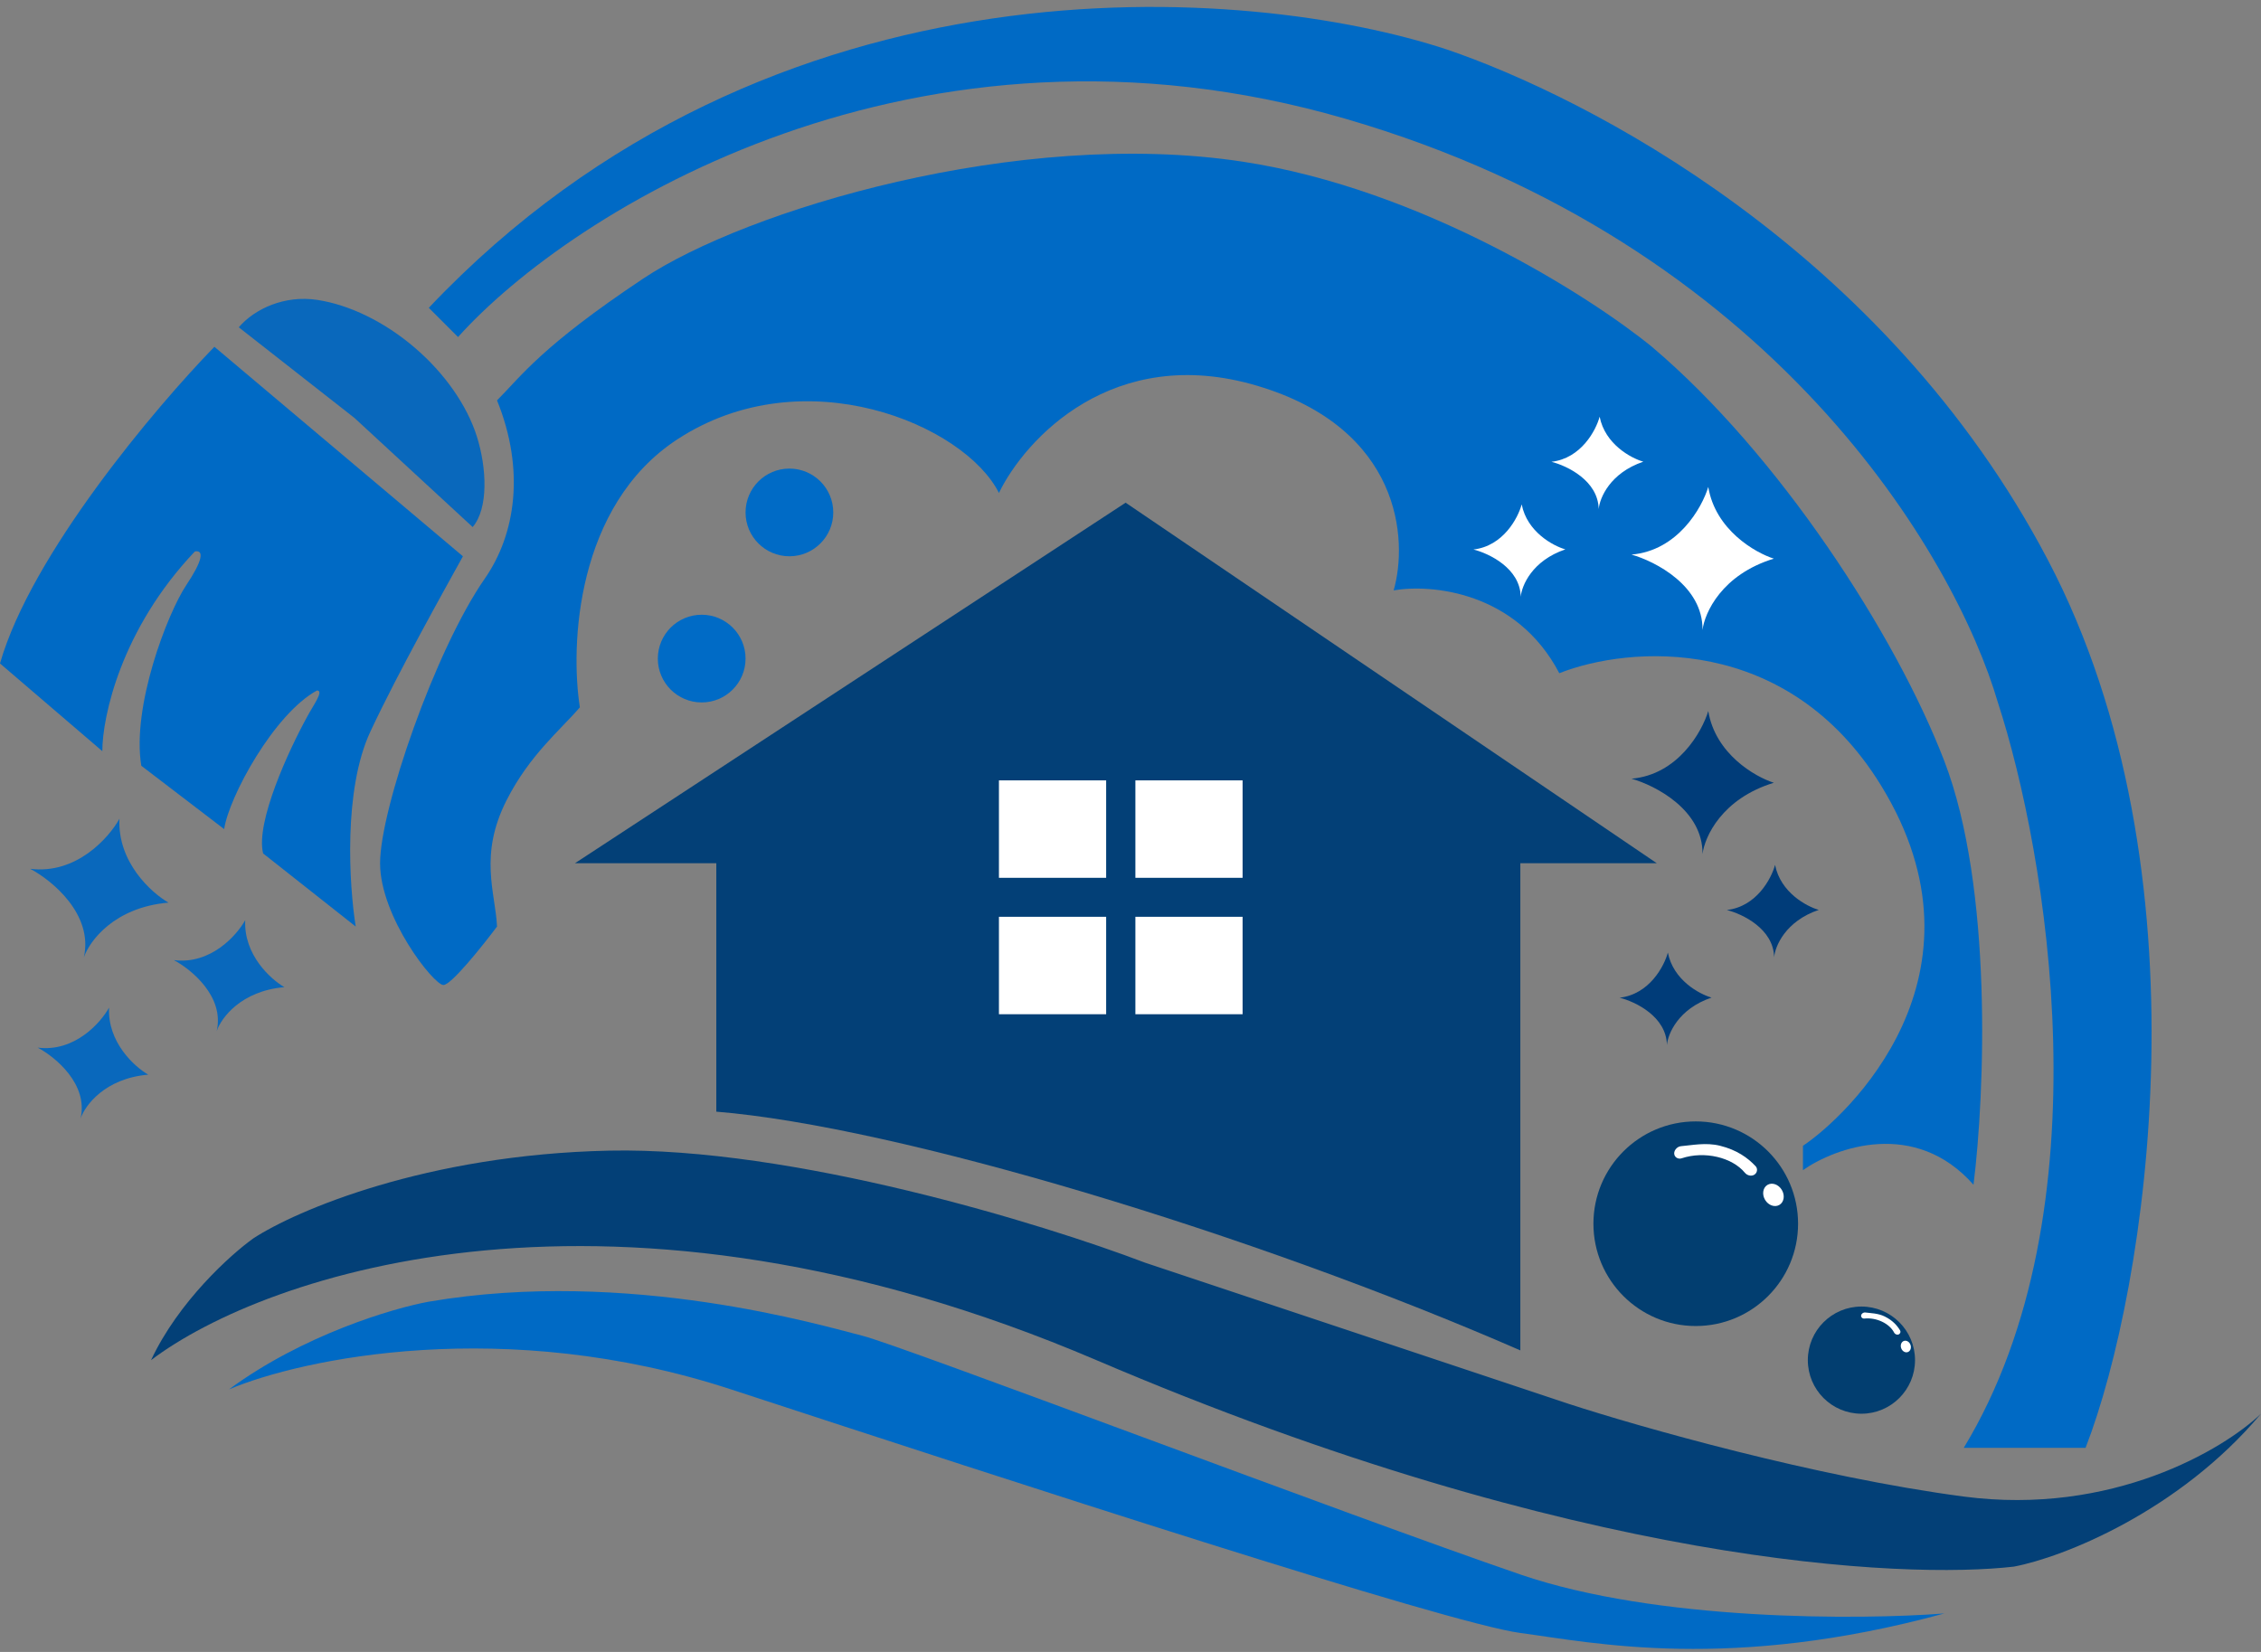 <svg xmlns="http://www.w3.org/2000/svg" width="156" height="114" viewBox="0 0 156 114" fill="none"><rect x="0" y="0" width="156" height="114" fill="#808080" stroke="none"/><path d="M75.647 93.863C42.295 79.608 18.267 87.923 10.422 93.863C12.305 89.829 15.914 86.579 17.483 85.458C20.396 83.553 29.384 79.675 42.026 79.406C54.667 79.137 71.948 84.449 79.009 87.139L108.259 96.889C113.078 98.458 125.271 101.932 135.491 103.277C145.712 104.622 153.423 100.027 156 97.561C150.352 104.285 142.369 107.471 138.939 108.114C131.434 108.972 108.998 108.118 75.647 93.863Z" fill="#034077"></path><path d="M143.896 99.915H135.491C145.443 83.508 141.207 58.785 137.845 48.475C134.931 38.501 122.426 16.805 92.84 8.198C63.254 -0.409 39.448 14.518 31.603 23.259L29.586 21.242C53.255 -3.772 86.293 -1.06 99.853 3.423C109.379 6.673 130.001 17.128 141.297 38.645C152.594 60.162 148.155 88.932 143.896 99.915Z" fill="#006AC5"></path><path d="M104.897 59.57V93.191C86.405 85.121 61.862 77.725 49.422 76.716V59.57H39.672L77.664 34.69L114.31 59.57H104.897Z" fill="#034077"></path><path d="M33.448 39.931C35.582 36.864 36.236 32.427 34.293 27.63C35.974 25.949 37.319 23.932 44.379 19.225C51.44 14.518 70.267 8.803 85.733 11.156C98.105 13.039 109.716 20.458 113.974 23.932C122.716 31.328 130.785 43.768 134.147 52.51C137.509 61.251 136.948 75.484 136.164 81.76C132.129 77.187 126.638 79.182 124.397 80.751V79.07C127.422 77.053 137.845 67.303 129.776 54.191C123.321 43.701 112.405 44.553 107.586 46.458C104.628 40.809 98.733 40.294 96.155 40.742C97.164 37.268 96.693 29.58 86.741 26.622C76.79 23.663 70.716 30.32 68.922 34.018C66.569 29.311 55.474 24.604 46.733 30.32C39.74 34.892 39.336 44.553 40.009 48.811C38.664 50.38 36.556 52.082 34.965 55.199C33.019 59.014 34.181 61.587 34.293 63.941C33.285 65.285 31.133 67.975 30.595 67.975C29.922 67.975 26.224 63.268 26.224 59.57C26.224 55.872 30.018 44.863 33.448 39.931Z" fill="#006AC5"></path><path d="M5.784 66.072C6.459 63.104 3.597 60.758 2.082 59.956C5.259 60.359 7.512 57.822 8.242 56.502C8.098 59.496 10.438 61.608 11.626 62.29C7.881 62.61 6.171 64.944 5.784 66.072Z" fill="#0968BC"></path><path d="M117.467 43.476C117.506 40.432 114.216 38.739 112.566 38.272C115.757 38 117.428 35.047 117.864 33.604C118.351 36.56 121.082 38.135 122.387 38.553C118.793 39.651 117.61 42.292 117.467 43.476Z" fill="white"></path><path d="M117.467 58.941C117.506 55.898 114.216 54.204 112.566 53.738C115.757 53.465 117.428 50.512 117.864 49.069C118.351 52.026 121.082 53.601 122.387 54.019C118.793 55.117 117.61 57.758 117.467 58.941Z" fill="#003C79"></path><path d="M5.56 77.185C6.1 74.813 3.812 72.938 2.601 72.297C5.141 72.619 6.942 70.591 7.525 69.536C7.41 71.929 9.28 73.617 10.23 74.162C7.237 74.418 5.869 76.284 5.56 77.185Z" fill="#0968BC"></path><path d="M104.924 41.183C104.891 39.219 102.736 38.19 101.662 37.921C103.716 37.684 104.737 35.746 104.991 34.807C105.361 36.705 107.154 37.669 108.003 37.913C105.706 38.69 104.993 40.417 104.924 41.183Z" fill="white"></path><path d="M110.303 35.132C110.269 33.168 108.115 32.138 107.041 31.869C109.095 31.632 110.116 29.695 110.369 28.756C110.74 30.654 112.533 31.617 113.382 31.861C111.085 32.639 110.372 34.365 110.303 35.132Z" fill="white"></path><path d="M115.01 72.114C114.977 70.15 112.822 69.121 111.748 68.852C113.802 68.615 114.823 66.677 115.076 65.738C115.447 67.636 117.24 68.599 118.089 68.844C115.792 69.621 115.079 71.348 115.01 72.114Z" fill="#003C79"></path><path d="M122.407 66.062C122.373 64.098 120.219 63.069 119.145 62.8C121.199 62.563 122.22 60.625 122.473 59.686C122.844 61.584 124.637 62.548 125.486 62.792C123.189 63.57 122.476 65.296 122.407 66.062Z" fill="#003C79"></path><path d="M14.954 71.147C15.494 68.775 13.207 66.9 11.995 66.258C14.535 66.58 16.336 64.552 16.919 63.498C16.804 65.89 18.674 67.579 19.624 68.124C16.631 68.38 15.264 70.246 14.954 71.147Z" fill="#0968BC"></path><path d="M18.155 58.897C17.617 56.746 19.948 51.725 21.181 49.484C21.606 48.677 22.383 47.65 21.87 47.65C18.911 49.264 15.802 54.975 15.466 57.216L9.75 52.846C9.078 48.811 11.52 42.377 12.865 40.36C13.941 38.746 14.121 37.941 13.448 38.053C8.338 43.432 7.06 49.484 7.06 51.837L0 45.785C2.152 38.254 10.759 28.078 14.793 23.932L31.94 38.389C30.707 40.63 27.434 46.458 25.552 50.492C23.669 54.527 24.095 61.139 24.543 63.941L18.155 58.897Z" fill="#006AC5"></path><path d="M32.612 36.372C33.714 35.085 33.585 32.288 32.904 30.128C32.222 27.967 30.678 25.759 28.612 23.99C26.546 22.221 24.127 21.036 21.887 20.695C19.647 20.355 17.576 21.3 16.474 22.587L24.457 28.843L32.612 36.372Z" fill="#0968BC"></path><circle cx="48.414" cy="45.449" r="3.026" fill="#006BC6"></circle><circle cx="54.466" cy="35.363" r="3.026" fill="#006BC6"></circle><circle cx="128.431" cy="93.863" r="3.698" fill="#023E70"></circle><circle cx="117" cy="84.449" r="7.06" fill="#023E70"></circle><ellipse cx="122.361" cy="82.459" rx="0.672" ry="0.804" transform="rotate(-31.062 122.361 82.459)" fill="white"></ellipse><ellipse cx="131.495" cy="92.923" rx="0.341" ry="0.407" transform="rotate(-18.843 131.495 92.923)" fill="white"></ellipse><path d="M120.389 80.931C119.515 79.871 117.609 79.407 116.022 79.936C115.822 80.002 115.597 79.905 115.53 79.705C115.44 79.434 115.7 79.121 115.984 79.098C116.705 79.04 117.693 78.823 118.681 79.07C119.842 79.36 120.585 79.901 121.127 80.476C121.27 80.627 121.258 80.864 121.111 81.011C120.911 81.21 120.568 81.148 120.389 80.931Z" fill="white"></path><path d="M130.683 91.955C130.364 91.337 129.47 90.902 128.627 90.994C128.521 91.005 128.42 90.933 128.409 90.827C128.393 90.683 128.555 90.556 128.698 90.575C129.062 90.624 129.574 90.622 130.037 90.85C130.58 91.118 130.89 91.466 131.097 91.809C131.152 91.899 131.12 92.015 131.032 92.072C130.912 92.149 130.748 92.082 130.683 91.955Z" fill="white"></path><rect x="68.923" y="53.854" width="7.397" height="6.724" fill="white"></rect><rect x="68.923" y="63.268" width="7.397" height="6.724" fill="white"></rect><rect x="78.337" y="53.854" width="7.397" height="6.724" fill="white"></rect><rect x="78.337" y="63.268" width="7.397" height="6.724" fill="white"></rect><path d="M104.897 108.656C114.311 111.884 128.32 111.794 134.147 111.346C119.354 115.38 109.94 113.363 104.897 112.691C99.854 112.018 69.932 102.268 50.432 95.88C34.832 90.77 20.845 93.751 15.802 95.88C20.913 92.115 27.121 90.277 29.587 89.829C43.371 87.475 56.819 91.51 59.509 92.182C62.199 92.855 93.13 104.622 104.897 108.656Z" fill="#006AC5"></path></svg>
